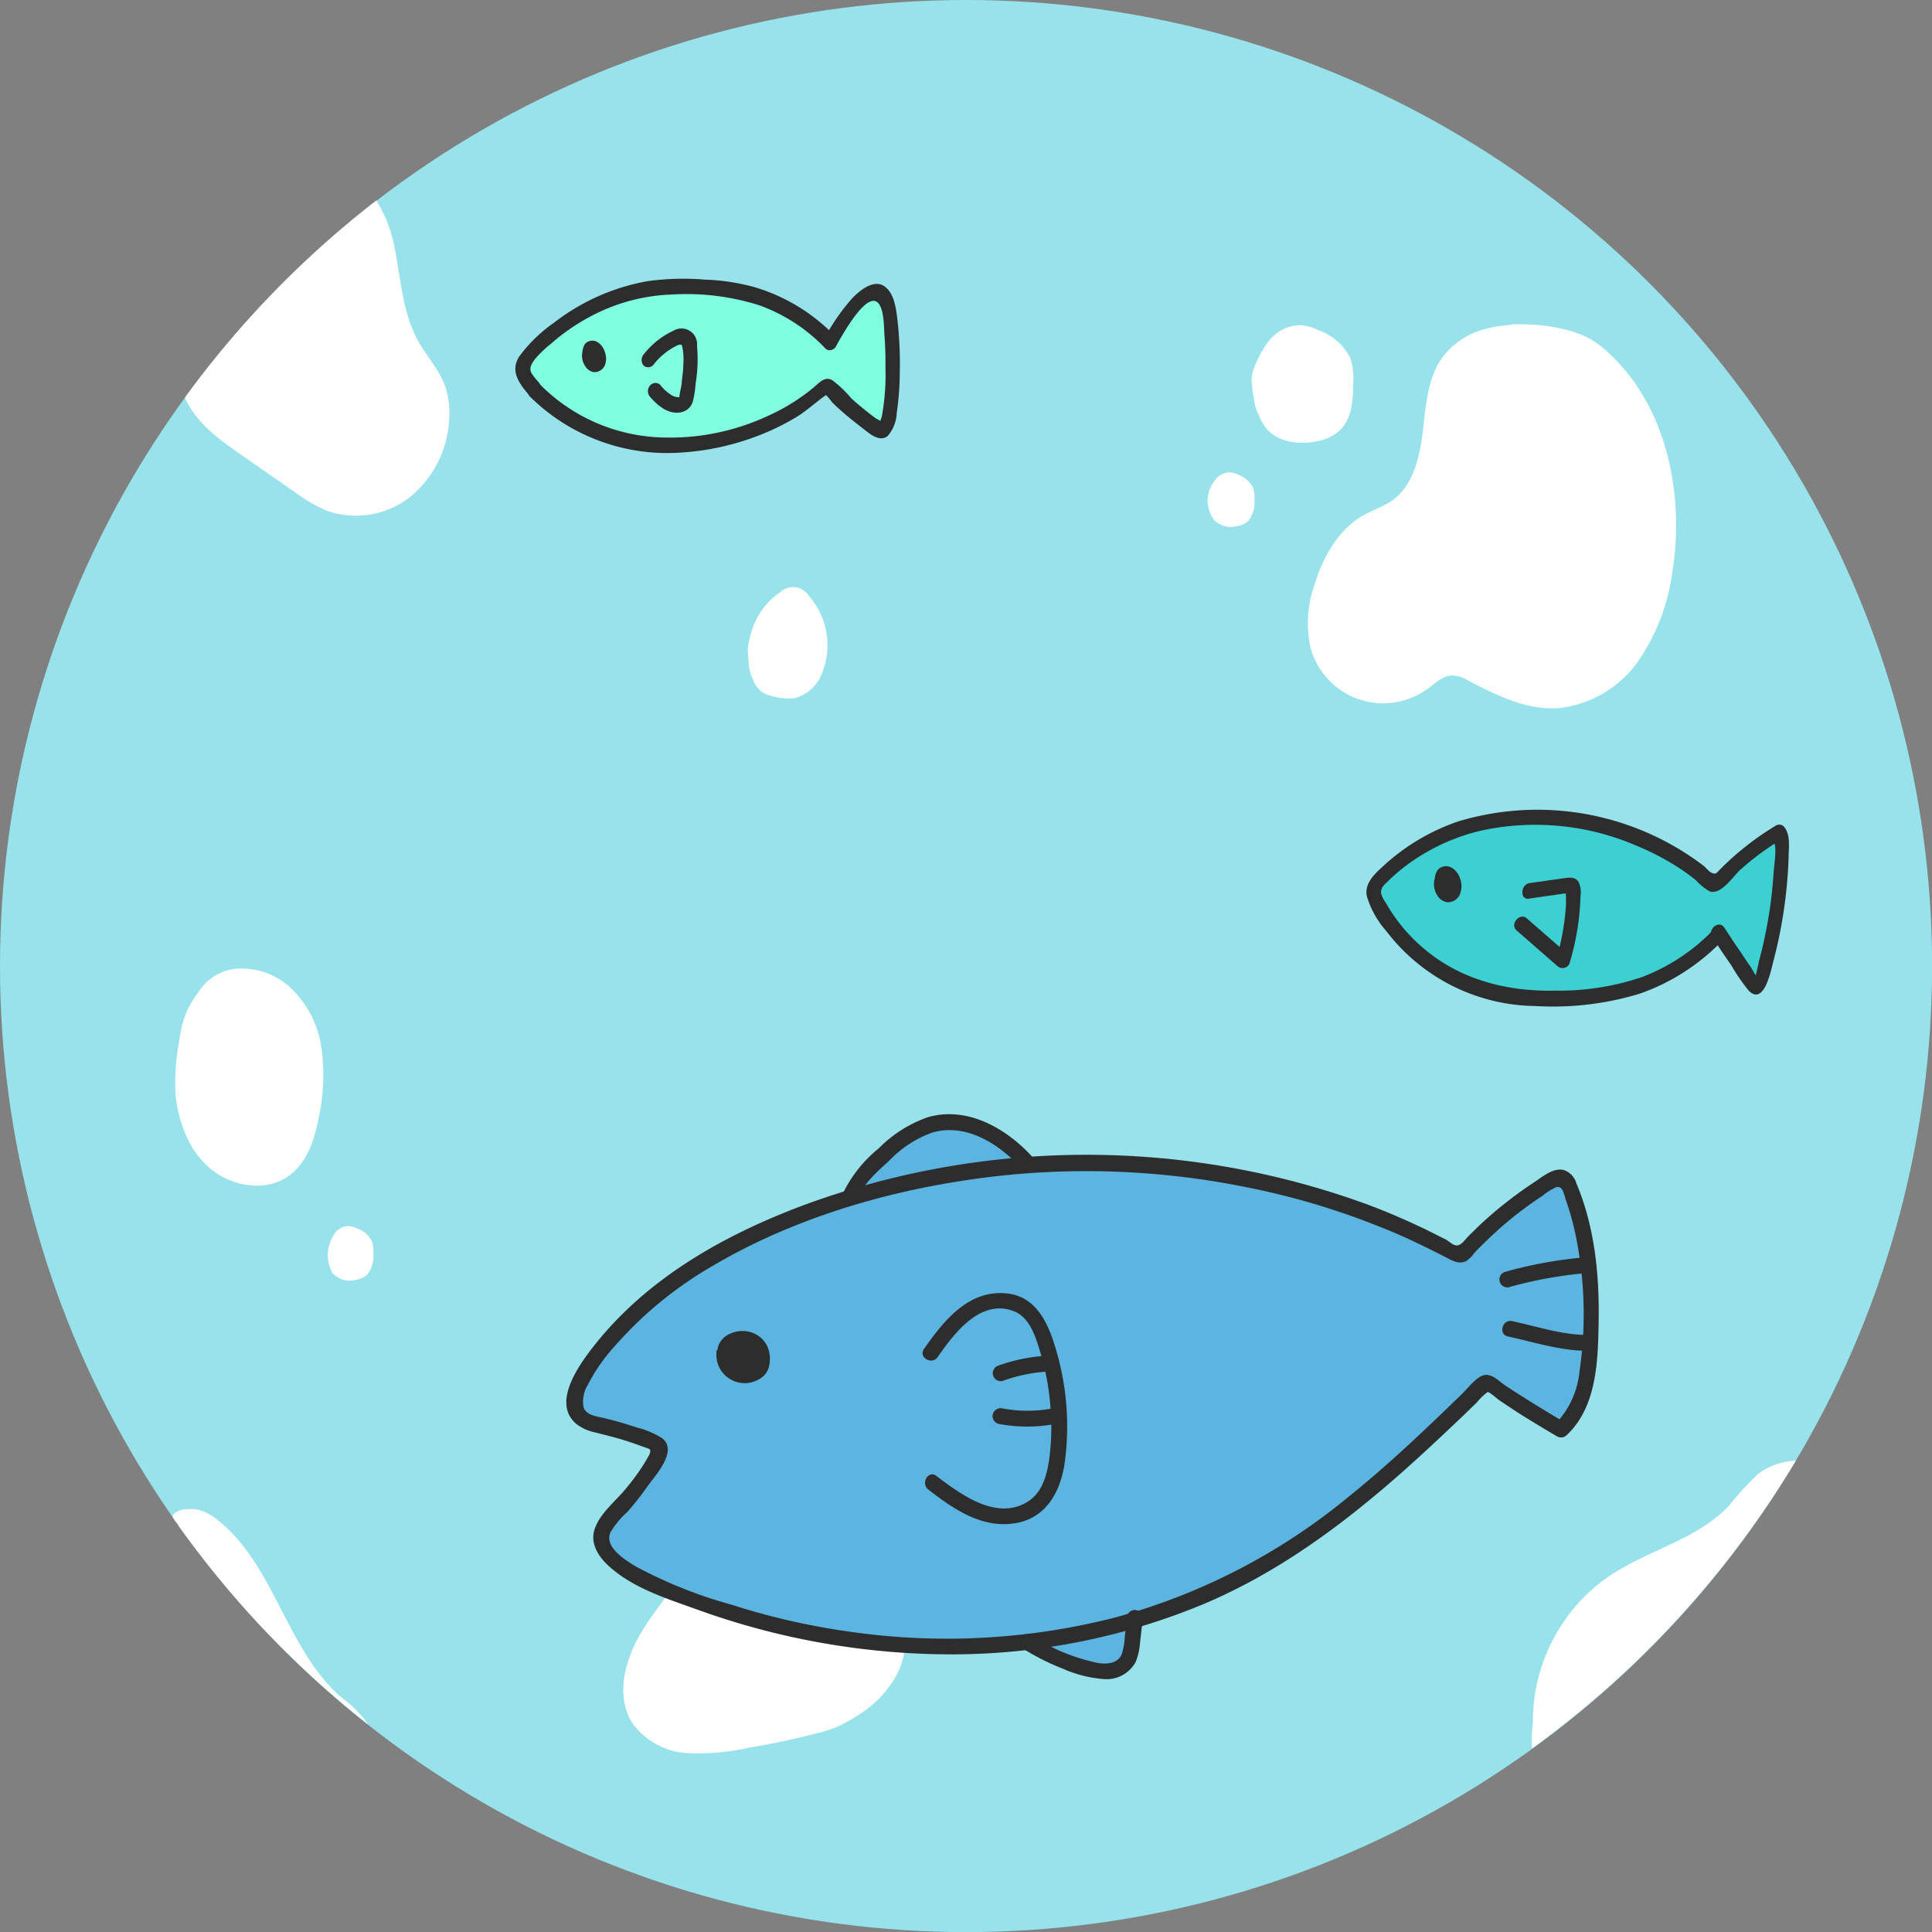 <svg xmlns="http://www.w3.org/2000/svg" viewBox="0 0 224.69 224.69"><rect x="0" y="0" width="224.69" height="224.69" fill="#808080" stroke="none"/><defs><style>.cls-1{fill:#fff;}.cls-2{fill:#98e3eb;}.cls-3{fill:#7fffe0;}.cls-4{fill:#3cd0d3;}.cls-5{fill:#2d2d2d;}.cls-6{fill:#5cb4e1;}</style></defs><g id="レイヤー_2" data-name="レイヤー 2"><g id="レイヤー_1-2" data-name="レイヤー 1"><path class="cls-1" d="M125.93,42.17c-.15-.14-.29-.28-.43-.43a9.89,9.89,0,0,1-2.25-4.43c-.43-1.88.18-3.79.51-5.64a11,11,0,0,0,.17-2.69,4.87,4.87,0,0,1,.27-2.14,5.21,5.21,0,0,1,3.09-3,6.54,6.54,0,0,1,6.2,1.31,9.63,9.63,0,0,1,3.1,5.7,18.5,18.5,0,0,1-.19,6.59c-.38,2.08-1.06,4.29-2.74,5.57C131.41,44.7,128,44.09,125.93,42.17Z"/><circle class="cls-2" cx="112.35" cy="112.35" r="112.35"/><path class="cls-3" d="M67.83,36.57a30.36,30.36,0,0,1,5.86-2.47,22.71,22.71,0,0,1,5.76-.62,31.92,31.92,0,0,1,8.26,1,25.07,25.07,0,0,1,4.67,1.77,7.94,7.94,0,0,1,3.89,3.44c1.7-1.37,2.6-3.48,3.94-5.2a2,2,0,0,1,.68-.63,1.48,1.48,0,0,1,1.7.51,3.9,3.9,0,0,1,.67,1.76,41.63,41.63,0,0,1,.43,6.4,28.72,28.72,0,0,1-.23,6.28c-.08.47-.26,1-.73,1.15a1.21,1.21,0,0,1-.82-.19,13,13,0,0,1-4.58-3.89c-.33-.45-.77-1-1.31-.87a1.39,1.39,0,0,0-.64.37,24.39,24.39,0,0,1-8.68,4.5,32.27,32.27,0,0,1-4.25,1c-1.51.23-3,.35-4.56.46a16.44,16.44,0,0,1-5.1-.14,16.25,16.25,0,0,1-3.3-1.32l-3.38-1.65a18,18,0,0,1-2.46-1.38A8.49,8.49,0,0,1,61.19,44c-.32-.57-.62-1.05-.34-1.68a6.5,6.5,0,0,1,1-1.52C63.37,38.86,65.66,37.67,67.83,36.57Z"/><path class="cls-4" d="M199.86,108.4c1.24,2.07,2.71,4,4,6,.4.61.64.41.85-.23s.45-1.48.66-2.22c.4-1.5.74-3,1-4.53a51.94,51.94,0,0,0,.83-9.23,1.85,1.85,0,0,0-.36-1.37,32.26,32.26,0,0,0-7,5.69c-.16.17-.36.36-.59.31a.7.7,0,0,1-.29-.19c-5.41-5-13.93-7.83-21.31-7.65a24.68,24.68,0,0,0-17.14,7.27,1.84,1.84,0,0,0-.4,2.61,20.93,20.93,0,0,0,14.44,10.8,33.43,33.43,0,0,0,7.87.37,35.87,35.87,0,0,0,4.5-.43,23.13,23.13,0,0,0,12.93-7"/><path class="cls-1" d="M194.49,66.54a33.82,33.82,0,0,0,.44-5.21,34.27,34.27,0,0,0-.43-5.63,29.87,29.87,0,0,0-1.4-5.41,25.33,25.33,0,0,0-2.42-4.93,21.6,21.6,0,0,0-3.48-4.2,11.53,11.53,0,0,0-2.29-1.76,11.89,11.89,0,0,0-3.12-1.13,20.71,20.71,0,0,0-2.94-.48c-.61,0-1.23-.08-1.84-.08-.31,0-.62,0-.92,0s-.4.09-.6.1a14.18,14.18,0,0,0-2.9.49,9.07,9.07,0,0,0-4.76,3.15c-1.83,2.46-2,5.71-2.36,8.75s-1.16,6.36-3.67,8.09c-1,.67-2.14,1-3.18,1.61-3,1.67-4.82,5-5.79,8.26a13.21,13.21,0,0,0-.42,7.15,8.76,8.76,0,0,0,13.69,4.75c.86-.64,1.71-1.49,2.79-1.51a3.92,3.92,0,0,1,1.9.62c3.23,1.68,6.67,3.39,10.3,3.2a13,13,0,0,0,9.42-5.46A23.7,23.7,0,0,0,194.49,66.54Z"/><path class="cls-1" d="M87.56,79a5,5,0,0,1-.5-1.91c0-.62-.14-1.21-.07-1.84a10.56,10.56,0,0,1,.4-1.75,8.4,8.4,0,0,1,3.41-4.67,2.18,2.18,0,0,1,3.31.52,8.64,8.64,0,0,1,1.56,8.75,4.71,4.71,0,0,1-3.18,3.08A6.26,6.26,0,0,1,90,81a3.69,3.69,0,0,1-1.44-.57A3.15,3.15,0,0,1,87.56,79Z"/><path class="cls-1" d="M24.17,135.65a10.47,10.47,0,0,1-2-2.53,15.27,15.27,0,0,1-1.76-5.86,26,26,0,0,1,.44-6.22,13.09,13.09,0,0,1,.9-3.49,12.66,12.66,0,0,1,1.07-1.81l.25-.35A5.88,5.88,0,0,1,28,112.63a8.51,8.51,0,0,1,5.52,2,11.92,11.92,0,0,1,3.83,7,22.93,22.93,0,0,1-.24,8.13c-.47,2.58-1.3,5.3-3.38,6.88C31,138.78,26.71,138,24.17,135.65Z"/><path class="cls-1" d="M155,159.39a11.37,11.37,0,0,1-1.12-2.09,6.85,6.85,0,0,1-.68-2l-.19-1.18a18.22,18.22,0,0,1-.31-2.76,5.54,5.54,0,0,1,.57-2.36,16.27,16.27,0,0,1,2.38-4.22,6.75,6.75,0,0,1,5.43-2.69,8.74,8.74,0,0,1,2.86.81c2.27,1,4.57,2.36,5.53,4.63a11.35,11.35,0,0,1,.55,4.72c-.07,2.78-.29,5.88-2.32,7.79a8,8,0,0,1-3.87,1.81C160.67,162.49,157,162,155,159.39Z"/><path class="cls-1" d="M147.13,49.66a7.53,7.53,0,0,1-.76-1.43,4.42,4.42,0,0,1-.47-1.38l-.13-.81a13.19,13.19,0,0,1-.21-1.88,3.94,3.94,0,0,1,.39-1.62,11.18,11.18,0,0,1,1.62-2.88,4.67,4.67,0,0,1,3.72-1.84,5.89,5.89,0,0,1,2,.56A6.69,6.69,0,0,1,157,41.54a7.76,7.76,0,0,1,.37,3.22c0,1.9-.19,4-1.58,5.32a5.39,5.39,0,0,1-2.64,1.24C151,51.78,148.47,51.41,147.13,49.66Z"/><path class="cls-1" d="M38.68,148.07a4.18,4.18,0,0,1-.16-3.86,2.83,2.83,0,0,1,.76-1.16,2,2,0,0,1,1.31-.45,2.86,2.86,0,0,1,.91.25,3.1,3.1,0,0,1,1.74,1.47,3.51,3.51,0,0,1,.18,1.48,3.43,3.43,0,0,1-.73,2.46,2.54,2.54,0,0,1-1.23.57A2.74,2.74,0,0,1,38.68,148.07Z"/><path class="cls-1" d="M141.14,60.41a3.3,3.3,0,0,1-.51-1.07,3.61,3.61,0,0,1-.18-1.13,3.08,3.08,0,0,1,.08-.68,2.74,2.74,0,0,1,.17-.64,4.37,4.37,0,0,1,.65-1.1,2.14,2.14,0,0,1,1.71-.85,2.64,2.64,0,0,1,.91.26,3.08,3.08,0,0,1,1.74,1.46,3.58,3.58,0,0,1,.18,1.49,3.43,3.43,0,0,1-.74,2.46,2.46,2.46,0,0,1-1.22.57A2.78,2.78,0,0,1,141.14,60.41Z"/><path class="cls-1" d="M104.89,193.31a9.72,9.72,0,0,1-.9,2,12.65,12.65,0,0,1-4.08,4.09,24.88,24.88,0,0,1-2.3,1.32,17.38,17.38,0,0,1-3.2,1c-2.35.61-4.73,1.1-7.12,1.5a27.67,27.67,0,0,1-7.36.67,8.53,8.53,0,0,1-6.32-3.4c-2.17-3.27-.87-7.74,1.22-11.06s5-6.28,6-10c.56-2,.62-4.08,1.48-5.93a9.83,9.83,0,0,1,2.43-3.12,12.41,12.41,0,0,1,9.55-3.14,10.13,10.13,0,0,1,8,5.79,18.35,18.35,0,0,1,1.07,4.07l1.31,7.31C105.29,187.3,105.82,190.43,104.89,193.31Z"/><path class="cls-5" d="M199.14,108.93c.7,1.16,1.46,2.27,2.24,3.38a21.29,21.29,0,0,0,2,2.91c1.79,1.8,2.59-2.4,2.85-3.38a54.69,54.69,0,0,0,1.48-7.92c.15-1.38.26-2.76.3-4.14,0-1.15.25-2.52-.43-3.51a.78.78,0,0,0-1.14-.2,33.73,33.73,0,0,0-4.53,3.29c-.65.57-1.29,1.16-1.9,1.78-.33.34-.44.57-.87.4s-.71-.61-1-.84a31.93,31.93,0,0,0-28.52-5.18,24.52,24.52,0,0,0-8.67,5.13c-1,.92-2.26,2-2,3.53a10.82,10.82,0,0,0,2.28,4.11A22.13,22.13,0,0,0,178.52,117a34.68,34.68,0,0,0,12.16-1.43,24.54,24.54,0,0,0,9.78-6.34.82.82,0,1,0-1.16-1.14,22.61,22.61,0,0,1-8.28,5.52,29.82,29.82,0,0,1-10,1.6c-6.63.16-12.81-1.73-17.35-6.75a19.14,19.14,0,0,1-2.49-3.45,3.81,3.81,0,0,1-.56-1.1c-.06-.65.35-1,.74-1.36a20.24,20.24,0,0,1,2.22-1.92,23.57,23.57,0,0,1,8.54-4,29.68,29.68,0,0,1,18.33,1.78,30.27,30.27,0,0,1,4.49,2.32,24.48,24.48,0,0,1,2.29,1.64,6.72,6.72,0,0,0,1.59,1.29c1.33.48,2.73-1.75,3.58-2.51a32.63,32.63,0,0,1,4.85-3.58l-1.13-.21c.64,1,.22,3,.15,4.12-.1,1.55-.26,3.09-.5,4.62-.21,1.32-.46,2.63-.76,3.93-.14.61-.3,1.21-.46,1.8,0,.17-.47,2.11-.5,2.12l.63,0c-.41-.21-.85-1.18-1.12-1.56s-.69-1-1-1.48c-.69-1-1.36-2-2-3s-2,.18-1.45,1.06Z"/><path class="cls-5" d="M166.86,102.19a1.94,1.94,0,0,1,.39-1.07,1.32,1.32,0,0,1,1.58-.21,2.29,2.29,0,0,1,1,1.34,2.46,2.46,0,0,1-.06,1.79,1.52,1.52,0,0,1-1.47.89,1.69,1.69,0,0,1-1.16-.81,2.49,2.49,0,0,1-.32-1.81"/><path class="cls-5" d="M177.81,104.51l3.34-.48.77-.11a3.4,3.4,0,0,0,.46-.07s-.29-.2-.26-.22a4,4,0,0,0,0,.78l0,.84a28.33,28.33,0,0,1-1.13,6.32l1.4-.56-4.83-4.21c-.82-.72-2,.72-1.19,1.4l4.82,4.21a.88.88,0,0,0,1.4-.57,29.44,29.44,0,0,0,1.22-7.63,2.81,2.81,0,0,0-.23-1.65c-.41-.64-1.15-.5-1.79-.41l-3.94.56c-1,.15-1.13,2,0,1.8Z"/><path class="cls-5" d="M97.16,39.14a21.5,21.5,0,0,0-9.36-5.73,24.75,24.75,0,0,0-5.8-.89,30.52,30.52,0,0,0-6.69.18A24.88,24.88,0,0,0,64.4,37.55a17.23,17.23,0,0,0-4,3.89c-1.09,1.69-.06,3.11,1.06,4.43.71.83,1.86-.62,1.2-1.4a8.14,8.14,0,0,1-.8-1c-.42-.67,0-1.2.39-1.75A13.84,13.84,0,0,1,64.05,40a23.82,23.82,0,0,1,4.26-3,21.73,21.73,0,0,1,9.82-2.75A28.18,28.18,0,0,1,88.29,35.5a19.92,19.92,0,0,1,7.68,5c.75.79,1.9-.65,1.19-1.4Z"/><path class="cls-5" d="M61.63,46.12a22.69,22.69,0,0,0,17.44,6.52,30,30,0,0,0,9.39-2.08,28,28,0,0,0,4.07-2c1.41-.84,2.56-2,3.92-2.88l-.62.16c.34.07.78.76,1,1s.62.59.94.88c.79.71,1.62,1.36,2.45,2s2,1.76,3,1a4.32,4.32,0,0,0,1.07-2.7,33.53,33.53,0,0,0,.35-4.48,45.93,45.93,0,0,0-.23-6c-.16-1.34-.32-3.4-1.56-4.25s-2.86.48-3.76,1.42a23.82,23.82,0,0,0-3.26,4.75.81.81,0,1,0,1.44.73c.53-.94,3.5-6.43,4.86-4.95.7.76.66,2.8.73,3.73.1,1.28.13,2.57.12,3.85a27,27,0,0,1-.41,5.53c-.06.28-.22.61-.25.89l0,.09c.38-.07.44-.15.19-.24-.06-.16-.5-.33-.67-.45-1-.73-1.93-1.5-2.83-2.31a13.36,13.36,0,0,0-2.25-2.14c-.86-.43-1.47.31-2.07.82a23.29,23.29,0,0,1-5.54,3.43,27,27,0,0,1-12.92,2.4,20.83,20.83,0,0,1-13.38-6.08c-.77-.79-1.92.66-1.2,1.39Z"/><path class="cls-5" d="M67.74,40.89a1.78,1.78,0,0,1,.34-.94,1.14,1.14,0,0,1,1.38-.18,2,2,0,0,1,.88,1.16,2.18,2.18,0,0,1,0,1.57,1.35,1.35,0,0,1-1.29.78,1.47,1.47,0,0,1-1-.71A2.13,2.13,0,0,1,67.72,41"/><path class="cls-6" d="M182.41,137.84a1.47,1.47,0,0,0-.7-.89,1.46,1.46,0,0,0-1.22.3,45.82,45.82,0,0,0-4.28,2.89c-1.14.87-2.24,1.8-3.29,2.77-.52.49-1,1-1.54,1.5l-.75.78c-.18.2-.34.54-.61.64-.44.18-1-.2-1.33-.39l-1.43-.7a90.08,90.08,0,0,0-8.48-3.73,94.47,94.47,0,0,0-39.22-5.49s0-.09,0-.13c-.3-1-2-2-2.75-2.6a10.28,10.28,0,0,0-8.07-2.1c-2.73.6-4.91,2.6-6.92,4.55-1.06,1-3,2.65-3.28,4.23-1.91.59-3.81,1.22-5.67,1.94-8.15,3.15-16,7.57-21.74,14.14-1.52,1.74-5.26,6.17-4,8.73.6,1.21,2.41,1.36,3.54,1.65a45.41,45.41,0,0,1,5.25,1.73c.38.15.81.37.88.77a1.27,1.27,0,0,1-.24.79,46,46,0,0,1-3.87,5.52c-1.09,1.32-3.48,3.09-2.6,5,1.56,3.39,8.43,5.55,11.62,6.71A83.33,83.33,0,0,0,119.43,191c2,1.63,5.1,2.55,7,3.06a7.07,7.07,0,0,0,2.41.31,2.93,2.93,0,0,0,2.12-1.07c.82-1.1.85-3.12,1-4.45,0-.12,0-.25,0-.38a68,68,0,0,0,15.42-6.62,83.79,83.79,0,0,0,10.69-7.55c3.39-2.77,6.62-5.74,9.78-8.76l2.84-2.74,1.42-1.37c.2-.2.43-.53.73-.58s.73.41,1,.58c.83.57,1.68,1.12,2.52,1.67q2.55,1.63,5.16,3.16c2.59-2.31,3.15-6.09,3.34-9.55C185.21,150.3,184.87,143.73,182.41,137.84Z"/><path class="cls-5" d="M119,191.75a26.83,26.83,0,0,0,4.54,2.29,14.44,14.44,0,0,0,4.9,1.24,3.84,3.84,0,0,0,3.64-2,7.13,7.13,0,0,0,.5-2.18c.11-.95.21-1.89.32-2.83a.93.93,0,1,0-1.85,0l-.24,2.12a8.12,8.12,0,0,1-.32,1.9c-.43,1.21-1.82,1.3-2.91,1.09a22.49,22.49,0,0,1-7.65-3.19c-1-.64-1.93,1-.93,1.6Z"/><path class="cls-5" d="M109.06,157.81c1.88-2.69,4.9-6.76,8.77-5.35,2,.73,2.66,3.17,3.21,5a29.24,29.24,0,0,1,1.14,6.38,27.53,27.53,0,0,1-.21,6.22c-.29,1.75-.87,3.61-2.46,4.59-3.64,2.26-7.81-.89-10.61-3-.94-.73-1.86.88-.93,1.59,2.91,2.25,6.22,4.55,10.1,3.91,3.63-.6,5.29-3.71,5.76-7.08a31.29,31.29,0,0,0-.83-12.44c-.9-3.3-2.26-7-6.2-7.23-4.31-.28-7.12,3.32-9.34,6.48-.68,1,.92,1.91,1.6.94Z"/><path class="cls-5" d="M116.61,160.6a18.36,18.36,0,0,1,5.52-1.1.93.93,0,1,0,0-1.85,20.2,20.2,0,0,0-6,1.16.94.94,0,0,0-.64,1.14.93.93,0,0,0,1.13.65Z"/><path class="cls-5" d="M116.11,165.59a17.66,17.66,0,0,0,6.36.06.93.93,0,0,0,.65-1.14,1,1,0,0,0-1.14-.64,15.68,15.68,0,0,1-5.38-.07.94.94,0,0,0-1.13.65.93.93,0,0,0,.64,1.14Z"/><path class="cls-5" d="M182,165.43c-2.36-1.38-4.69-2.82-7-4.34-.69-.47-1.48-1.36-2.41-1.16s-2,1.68-2.74,2.36c-4.13,4-8.32,8-12.8,11.61a72.45,72.45,0,0,1-27.31,14.2,78.84,78.84,0,0,1-30,1.79,82,82,0,0,1-14.68-3.27A53.49,53.49,0,0,1,74,182.21c-1.25-.74-3.77-2.29-3-4a9.92,9.92,0,0,1,1.94-2.35,32.68,32.68,0,0,0,2.31-2.93c.93-1.31,3.64-4.17,1.77-5.66A10.34,10.34,0,0,0,74,166c-1.28-.43-2.58-.81-3.89-1.11-.8-.18-1.89-.32-2.23-1.17a3.68,3.68,0,0,1,.46-2.62,20.59,20.59,0,0,1,3.15-4.54,45,45,0,0,1,11.31-9.29c9.09-5.38,19.57-8.56,30-10.08a93.54,93.54,0,0,1,32.14.88,86.22,86.22,0,0,1,15.57,4.62c2.57,1,5.09,2.23,7.56,3.49.76.39,1.59.92,2.45.48a3.46,3.46,0,0,0,.92-.91c.44-.49.92-.95,1.39-1.41a43.78,43.78,0,0,1,6.56-5.27,7,7,0,0,1,1.6-1c.79-.21.91.91,1.12,1.49a32.19,32.19,0,0,1,1.13,4.06,45.57,45.57,0,0,1,.46,15.84,10.23,10.23,0,0,1-2.81,6.14c-.87.82.44,2.13,1.31,1.31,3.51-3.29,3.64-8.61,3.72-13.1.1-5.46-.44-11.12-2.59-16.19a2.29,2.29,0,0,0-1.47-1.55c-1.21-.3-2.47.79-3.4,1.4a47.75,47.75,0,0,0-6.48,5.11l-1.23,1.21c-.33.34-.77,1-1.26,1.05s-1-.52-1.37-.7L165.85,143c-2.5-1.19-5-2.28-7.65-3.22a95.28,95.28,0,0,0-64.36.24c-9.21,3.4-18.15,8.33-24.42,16.07C67.68,158.26,64,163,67,165.58a5.23,5.23,0,0,0,2.18,1c1.16.3,2.31.57,3.45.93.73.23,1.46.48,2.18.75s1,.2.71.92A23.23,23.23,0,0,1,73,172.86c-1.21,1.59-3.23,3.06-3.85,5-.55,1.72.5,3.25,1.75,4.36,2.81,2.51,6.65,3.7,10.13,4.95a86.89,86.89,0,0,0,29.86,5.23,76.24,76.24,0,0,0,29.28-5.93c10.28-4.38,18.93-11.43,27-19,1-.93,2-1.88,3-2.83l1.59-1.54a7,7,0,0,1,1.61-1.46l-.71.1c.61.1,1.33.87,1.84,1.2.67.45,1.35.89,2,1.33q2.26,1.42,4.58,2.78A.93.93,0,0,0,182,165.43Z"/><path class="cls-5" d="M99.76,139.34c.72-1.77,2.31-3.11,3.68-4.38a13,13,0,0,1,5-3.25c3.9-1.12,7.73,1.31,10.26,4.09.81.88,2.11-.43,1.31-1.31-3-3.27-7.52-5.87-12.06-4.57a14.83,14.83,0,0,0-5.74,3.62A15.4,15.4,0,0,0,98,138.85c-.44,1.1,1.35,1.58,1.79.49Z"/><path class="cls-5" d="M83.44,157a2,2,0,0,1,.29-.87,2.5,2.5,0,0,1,1.13-1,3.46,3.46,0,0,1,2.51-.18,3.14,3.14,0,0,1,1.88,1.65,3.55,3.55,0,0,1,.27,1.79,2.61,2.61,0,0,1-.45,1.33,2.39,2.39,0,0,1-.71.63,3.29,3.29,0,0,1-5-3.34"/><path class="cls-5" d="M76,42.42a7.67,7.67,0,0,1,2.69-2.21.83.83,0,0,1,.52-.12c.07,0,.1.1.14.26a6.93,6.93,0,0,1,.12,2c0,.68-.1,1.37-.18,2,0,.35-.09.7-.15,1a8,8,0,0,0-.15,1s.16-.26.16-.16a.86.86,0,0,1-.29,0,1.57,1.57,0,0,1-.76-.23,5.23,5.23,0,0,1-1.34-1.23.82.82,0,0,0-1.18.13,1,1,0,0,0,0,1.27c.88,1,2,2,3.39,1.85a1.8,1.8,0,0,0,1.61-1.3,12.16,12.16,0,0,0,.32-2.08,17.07,17.07,0,0,0,.16-4.4,1.81,1.81,0,0,0-2.73-1.74,9.39,9.39,0,0,0-3.48,2.77,1,1,0,0,0,0,1.28A.8.8,0,0,0,76,42.42Z"/><path class="cls-5" d="M175.52,149.69a48.5,48.5,0,0,1,8.54-1.59.93.93,0,0,0,0-1.85,50.21,50.21,0,0,0-9,1.66.92.92,0,0,0,.49,1.78Z"/><path class="cls-5" d="M175.38,155.43c3,.66,6.08,1.65,9.19,1.67a.93.93,0,0,0,0-1.85c-2.94,0-5.85-1-8.69-1.6-1.17-.26-1.66,1.53-.5,1.78Z"/><path class="cls-1" d="M28.2,53l6.1,4.24a18.66,18.66,0,0,0,3.63,2.13,10.19,10.19,0,0,0,9.78-1.59,12.42,12.42,0,0,0,4.53-9,9.83,9.83,0,0,0-.49-3.92c-.7-1.92-2.16-3.45-3.14-5.24-1.9-3.44-2-7.55-2.84-11.38a15.85,15.85,0,0,0-2-4.93A113.46,113.46,0,0,0,21.51,46.23c.08.18.15.35.23.52C23.13,49.44,25.71,51.28,28.2,53Z"/><path class="cls-1" d="M208.86,169.87a7.94,7.94,0,0,0-4.44,1.58,35.88,35.88,0,0,0-3.27,3.59c-3.72,4-9.47,5.21-14,8.26a19.74,19.74,0,0,0-4.27,3.94,20.94,20.94,0,0,0-3,5,20.65,20.65,0,0,0-1.48,5.66c-.07.66-.11,1.33-.12,2s-.13,1.57-.15,2.36a4.78,4.78,0,0,0,.07,1.07A113,113,0,0,0,208.86,169.87Z"/><path class="cls-1" d="M39.61,197.33c-6.3-5.53-7.69-15.3-14.26-20.52a5.67,5.67,0,0,0-2.5-1.27,5.38,5.38,0,0,0-1.33,0,2.26,2.26,0,0,0-1.22.46.45.45,0,0,0-.19.24.43.43,0,0,0,0,.22c.16.37.48.63.66,1,0,0,0,0,0,0a113.16,113.16,0,0,0,22,23.07c-.08-.14-.16-.29-.25-.42A15.48,15.48,0,0,0,39.61,197.33Z"/></g></g></svg>